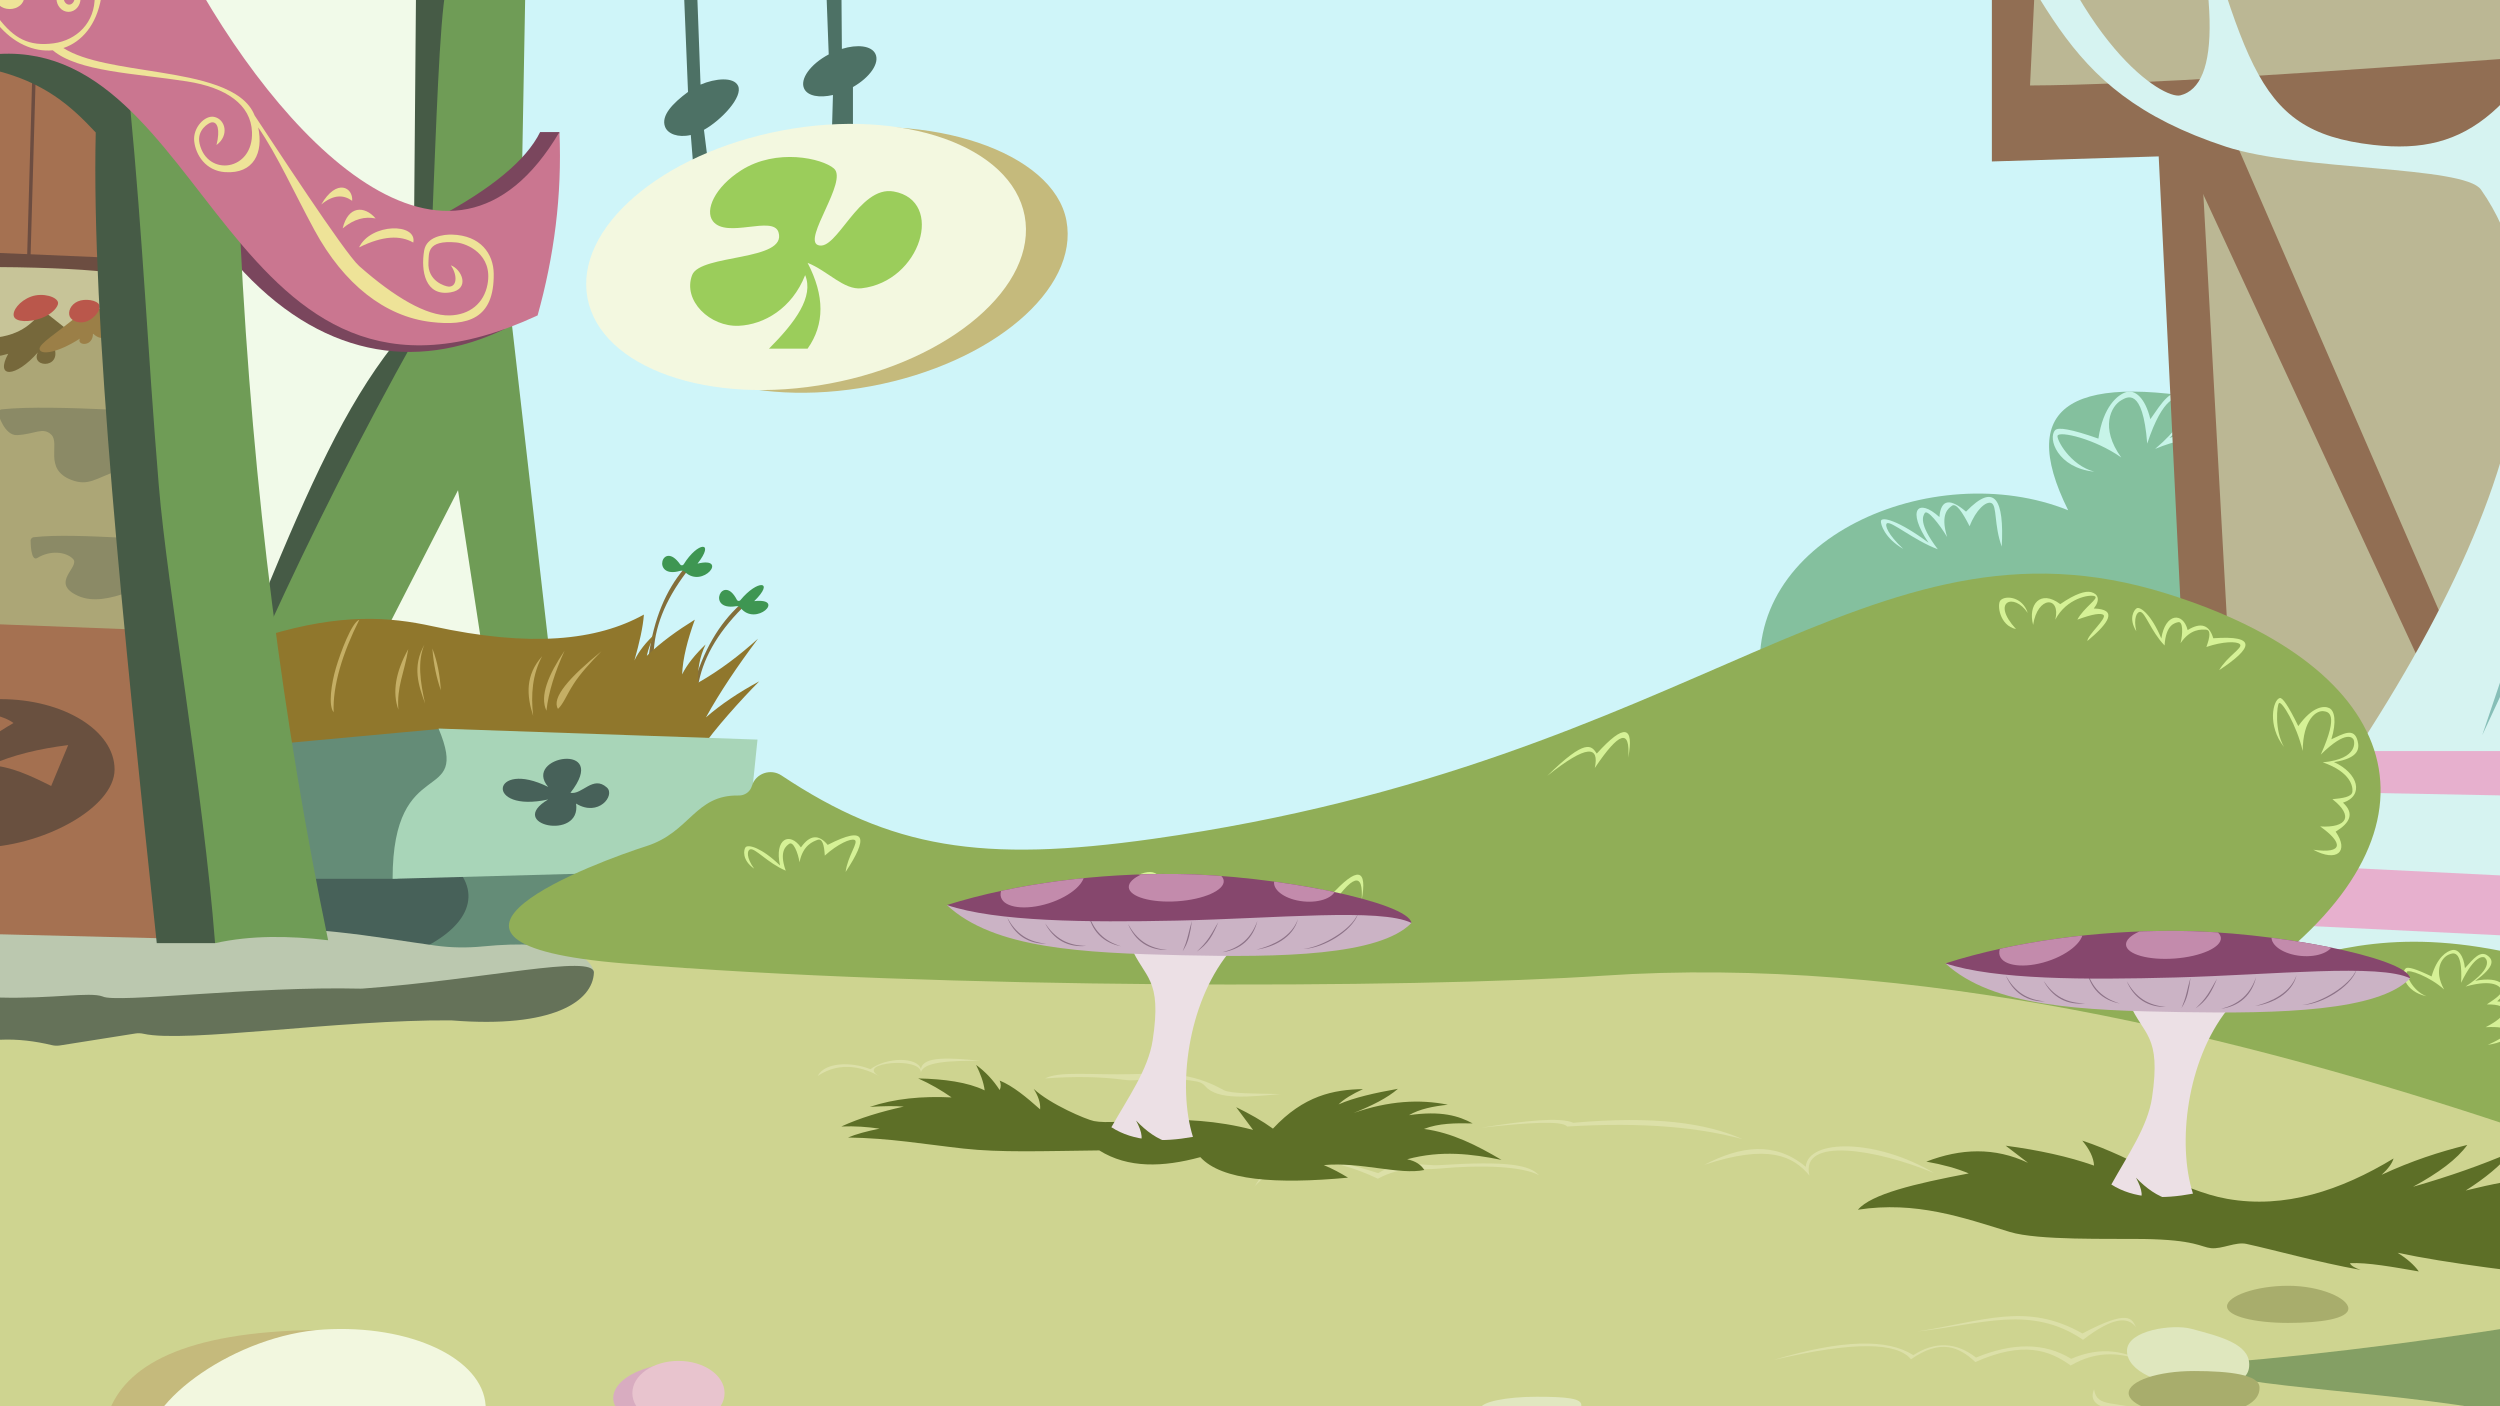 <?xml version="1.0" encoding="utf-8"?>
<!-- Generator: Adobe Illustrator 24.0.1, SVG Export Plug-In . SVG Version: 6.00 Build 0)  -->
<svg version="1.1" id="Restaurant_Scene" xmlns="http://www.w3.org/2000/svg" xmlns:xlink="http://www.w3.org/1999/xlink" x="0px"
	 y="0px" viewBox="0 0 1920 1080" style="enable-background:new 0 0 1920 1080;" xml:space="preserve">
<rect x="0" y="0" width="1920" height="1080" fill="#333333" stroke="none"/>
<style type="text/css">
	.st0{clip-path:url(#SVGID_2_);fill:#CFF5F9;}
	.st1{clip-path:url(#SVGID_2_);}
	.st2{fill:#CED490;}
	.st3{fill:#849F64;}
	.st4{fill:#DCE0A8;}
	.st5{fill:#A8AD6C;}
	.st6{fill:#DFE7BE;}
	.st7{fill:#D8ACC0;}
	.st8{fill:#E8C4CE;}
	.st9{fill:#C5BA7C;}
	.st10{fill:#F2F7DF;}
	.st11{fill:#E1E7C0;}
	.st12{fill:#F1FAE9;}
	.st13{fill:#6F9C56;}
	.st14{fill:#465B46;}
	.st15{fill:#836E3A;}
	.st16{fill:#3E9652;}
	.st17{fill:#90772C;}
	.st18{fill:#C5AF65;}
	.st19{fill:#648C77;}
	.st20{fill:#476159;}
	.st21{fill:#A8D5B8;}
	.st22{fill:#BBC8AF;}
	.st23{fill:#657259;}
	.st24{fill:#84C09E;}
	.st25{fill:#C7F4E8;}
	.st26{fill:#916E53;}
	.st27{fill:#BBB794;}
	.st28{clip-path:url(#SVGID_4_);fill:#D6F3F1;}
	.st29{clip-path:url(#SVGID_4_);fill:#E7B0CE;}
	.st30{clip-path:url(#SVGID_4_);fill:#86BEB7;}
	.st31{fill:#90AE57;}
	.st32{fill:#D5F196;}
	.st33{fill:#5D6F27;}
	.st34{fill:#ECE0E5;}
	.st35{fill:#CBB3C5;}
	.st36{fill:#8C7287;}
	.st37{clip-path:url(#SVGID_6_);fill:#86476D;}
	.st38{clip-path:url(#SVGID_6_);}
	.st39{fill:#C38BAC;}
	.st40{clip-path:url(#SVGID_8_);fill:#86476D;}
	.st41{clip-path:url(#SVGID_8_);}
	.st42{fill:#4D7165;}
	.st43{fill:#F3F8E0;}
	.st44{fill:#9BCD5B;}
	.st45{fill:#ACA676;}
	.st46{fill:#8B8A66;}
	.st47{fill:#A57151;}
	.st48{fill:#69503F;}
	.st49{fill:#A47050;}
	.st50{fill:#C7C498;}
	.st51{fill:#76683B;}
	.st52{fill:#9B7F47;}
	.st53{fill:#BA574B;}
	.st54{fill:#6C4D41;}
	.st55{fill:#7A465D;}
	.st56{fill:#CA7690;}
	.st57{fill:#EEE398;}
</style>
<g>
	<defs>
		<rect id="SVGID_1_" x="0" y="0" width="1920" height="1080"/>
	</defs>
	<clipPath id="SVGID_2_">
		<use xlink:href="#SVGID_1_"  style="overflow:visible;"/>
	</clipPath>
	<rect id="Sky" x="258.61" y="-221.18" class="st0" width="1551.63" height="935.97"/>
	<g id="Floor_Group" class="st1">
		<polygon id="Floor" class="st2" points="1981.18,719.54 -39.06,671.18 -46.12,1119.29 1974.12,1130.59 		"/>
		<path id="Grass_Segment" class="st3" d="M1940.59,1017.65c-93.79,14.66-182.68,25.67-264,31.06
			c49.2,19.28,165.88,18.35,267.18,40.24"/>
		<g id="Floor_Lines">
			<path class="st4" d="M983.53,840.24c-19.09-0.45-38.64-0.17-43.76-3.06c-25.29-14.27-46.36-12.84-70.12-12.24
				c-32.14,0.82-55.61-2.53-67.04,3.29c23.54-1.73,43.54-1.26,60.58,1.05c3.53,0.48,7.11,0.57,10.66,0.15
				c18.54-2.22,32.89-1.12,45.63,1.24c2.37,0.44,4.55,1.65,6.13,3.48C935.16,845.26,959.86,842.26,983.53,840.24z"/>
			<path class="st4" d="M753.12,814.71c-23.63-0.19-44.31,0.75-45.88,9.09c0.35-12.62-50.82-7.59-32.12,2.56
				c-10.31-5.56-28.62-12.47-47.12,0c5.29-10.5,25.5-11.21,40.5-5.21c12.26-9.26,35.89-9.74,38.82-0.09
				C708.63,810.72,730.44,812.46,753.12,814.71z"/>
			<path class="st4" d="M1362.12,1044.47c52.83-15.91,87.72-16.39,107.29-3.71c16.9-10.81,32.95-10.02,48.18,1.85
				c27.67-11.33,52.27-11.87,73.06,0.97c24.24-10.43,41.97-5.25,58.41,3c-18.65-7.94-37.94-10.02-58.76,2.12
				c-16.55-11.93-36.59-18.95-73.24-2.65c-12.38-11.67-26.66-18.1-49.41-2.12C1457.06,1031.1,1424.79,1029.74,1362.12,1044.47z"/>
			<path class="st4" d="M1472.47,1022.59c49.65-5.41,87.06-20.85,127.29,6.35c23.74-18.16,34.69-17.55,40.67-9.67
				c-3.29-6.53-5.27-14.08-41.14,4.84C1556.45,999.76,1523.76,1014.59,1472.47,1022.59z"/>
			<path class="st4" d="M1608.24,1067.06c2.26,14.74,15.85,8.12,44.24,17.41C1626.13,1084.05,1601.65,1082.78,1608.24,1067.06z"/>
			<path class="st4" d="M1485.41,900.94c-43.76-18.24-103.06-28.35-95.76,1.88c-12.48-14.91-31.2-24.55-80.71-8.24
				c27.77-14.52,54.24-18.25,77.88,1.53C1388.4,874.41,1441.29,874.47,1485.41,900.94z"/>
			<path class="st4" d="M1338.12,874.82c-32.74-8.71-74.54-13.31-134.59-9.65c-3.55-4.71-30.39-3.06-65.88,0.94
				c33.81-5.55,60.82-8.27,70.59-3.81C1270.64,856.73,1310.68,862.56,1338.12,874.82z"/>
			<path class="st4" d="M1181.94,902.59c-12.26-6.76-43.68-8.25-76.41-5.12c-16.21,1.55-28.35-2.44-47.29,7.76
				c-38.18-17.92-71.07-20.04-94.59,5.82c10.5-16.7,19.01-34.67,94.76-10.06c18.53-11.29,34.02-5.31,47.39-6.18
				C1157.76,891.47,1174.85,894.72,1181.94,902.59z"/>
		</g>
		<g id="Floor_Stones">
			<g>
				<path class="st5" d="M1803.53,1004.94c0,7.88-21.44,11.06-46.29,11.06c-24.85,0-46.88-4.83-46.88-12.71s22.03-15.82,46.88-15.82
					C1782.09,987.47,1803.53,997.06,1803.53,1004.94z"/>
				<path class="st6" d="M1727.41,1048c0,15.98-19.53,15.71-43.76,15.71c-24.24,0-50.12-10.31-50.12-26.29s35.29-20.65,49.24-16.94
					C1705.11,1026.41,1727.41,1032.02,1727.41,1048z"/>
				<path class="st5" d="M1735.29,1065.18c0.94,14.82-22.49,21.65-50.24,21.65s-50.24-7.58-50.24-16.94s22.49-16.94,50.24-16.94
					S1734.7,1055.84,1735.29,1065.18z"/>
			</g>
			<g>
				<path class="st7" d="M502.13,1049.21c-46.32,11.25-37.9,45.37,4.68,43.29"/>
				<ellipse class="st8" cx="521.06" cy="1069.88" rx="35.41" ry="24.71"/>
			</g>
			<g>
				<path class="st9" d="M243.98,1021.41c-104.1,1.18-148.19,28.1-160.78,64.02c-10.45,29.8,14.7,59.72,93.78,65.06"/>
				<path class="st10" d="M372.96,1079.52c2.2,36.32-49.95,69.03-116.5,73.07c-66.54,4.04-141.79-4.03-143.99-40.35
					c-2.2-36.32,69.47-87.14,136.01-91.17C315.02,1017.03,370.75,1043.2,372.96,1079.52z"/>
			</g>
			<path class="st11" d="M1214.5,1079.15c0,5.07-10.45,11.91-34.32,11.91c-23.88,0-43.24-4.11-43.24-9.18s19.36-9.18,43.24-9.18
				C1204.05,1072.71,1214.5,1074.08,1214.5,1079.15z"/>
		</g>
	</g>
	<g id="Wall_Segment" class="st1">
		<polygon class="st12" points="352,-3.15 116.24,-6.85 171.76,511.51 390.84,514.12 		"/>
		<polygon class="st13" points="336.12,-17.18 403.53,-12 400.24,168.22 392.71,245.41 421.88,500.16 371.31,504.19 351.76,376.47 
			293.88,489.41 192.12,488.59 313.54,253.53 321.82,208.53 		"/>
		<path class="st14" d="M319.53-10.59l-1.93,228.24l-15.71,47.57c-36.78,47.01-64.08,107.29-98.82,191.49l2.64,26.59
			c34.42-75.48,72.27-150.44,113.84-224.82L332,168.22c2.97-70.32,5.47-150.72,10.47-176.93L319.53-10.59z"/>
	</g>
	<g id="Planter" class="st1">
		<g id="Plant">
			<g>
				<path class="st15" d="M532.05,527.96c8.04-28.78,20.53-49.1,36.16-63.43l1.95,2.35c-20.1,20.15-30.87,40.22-34.09,60.23
					L532.05,527.96z"/>
				<path class="st16" d="M568.84,466.92c11.61,14.55,35.13-7.99,10.39-5.24c16.08-15.71,2.67-16.92-10.64-0.72
					c-0.71,0.86-2.14,0.74-2.64-0.24c-10.82-21.21-24.05,8.6-0.82,4.87C566.54,465.36,567.98,465.85,568.84,466.92z"/>
			</g>
			<g>
				<path class="st15" d="M498.12,504.3c3.97-29.5,13.53-51.17,27.04-67.27l2.26,2.09c-17.13,22.42-25.02,43.63-25.44,63.85
					L498.12,504.3z"/>
				<path class="st16" d="M526.12,439.32c13.54,13,33.73-12.21,9.58-6.47c13.76-17.53,0.29-17.1-10.65,0.58
					c-0.58,0.94-2.02,0.99-2.65,0.09c-13.69-19.7-22.66,11.46-0.13,4.93C523.63,438.05,525.12,438.36,526.12,439.32z"/>
			</g>
			<g>
				<path class="st17" d="M538.82,574.82c8.69-13.57,31.25-38.49,44.25-51.55c-15.54,8.4-29.3,17.57-40.89,27.67
					c10.57-19.19,24.19-39.43,39.96-60.41c-14.04,12.6-29.06,24.21-46.06,33.82c-0.38-9.69,1.02-19.47,5.84-29.43
					c-8.02,7.7-14.28,15.38-18.05,23.02c0.48-12.26,4.16-26.54,9.76-42.05c-13.24,8.22-25.83,17.17-36.88,27.81
					c1.07-5.26,3.09-10.95,6.98-17.46c-7.76,7.02-13.16,14.01-16.5,20.98c3.81-13.51,6.63-25.75,7.28-35.23
					c-35.98,19.98-86.8,25.47-162.36,8.96c-32.96-7.2-69.86-10.09-126.48,6.98l10.69,91.74L538.82,574.82z"/>
				<path class="st18" d="M275.94,475.98c-5.75,1.95-14.39,24.92-17.97,37.1c-3.43,11.7-6.02,28.58-1.72,33.96
					c-0.43-10.08,1.23-21.43,4.7-33.63C264.32,501.61,269.39,489.01,275.94,475.98z"/>
				<path class="st18" d="M313.54,498.55c-9.98,17.99-12.25,33.39-7.6,46.46C304.64,527.04,310.46,517.12,313.54,498.55z"/>
				<path class="st18" d="M325.97,495.01c-9.61,17.23-4.52,31.25,0.48,45.29C322.77,523.81,320.44,507.85,325.97,495.01z"/>
				<path class="st18" d="M332.06,498.03c4.13,10.72,5.83,21.45,6.52,32.18C335.34,520.94,333,510.44,332.06,498.03z"/>
				<path class="st18" d="M461.94,500.16c-24.79,20.08-38.61,35.89-33.4,44.28c4.23-3.99,6.18-10.01,12-19.14
					C445.53,517.49,453.32,508.92,461.94,500.16z"/>
				<path class="st18" d="M433.58,499.75c-12.61,18.71-19.19,34.89-13.92,46.08C421.23,531.42,426.27,515.94,433.58,499.75z"/>
				<path class="st18" d="M416.37,503.99c-12.93,14.43-12.02,29.94-6.92,45.78C407.63,533.53,408.82,518,416.37,503.99z"/>
			</g>
		</g>
		<g id="Blue-green_house_part">
			<g>
				<path class="st19" d="M569.06,698.94c-105.82,0.58-177.88,40.94-235.76,35.29l-43.76,5.65v-95.29l284.03,3.2L569.06,698.94z"/>
				<path class="st20" d="M348.65,664.71c22.81,23.32,9.53,49.24-30.18,66.35l-71.12-3l-15.53-64.24L348.65,664.71z"/>
			</g>
			<g>
				<path class="st19" d="M339.65,559.63l-128.83,11.9l14.82,103.41h79.41C356.42,632.05,381.09,592.15,339.65,559.63z"/>
				<path class="st21" d="M336.82,559.53L581.76,568l-10.24,99.53l-270,7.41C301.53,576.71,362.12,620,336.82,559.53z"/>
				<path class="st20" d="M421,604.35c-20.24-23.77,48.14-35.17,17.09,4.52c9.04,1.77,17.29-13.75,28-4.06
					c6.65,6.02-6.49,22.91-23.67,12.32c4.31,28.93-54.5,16.44-21.42-3.14C371.68,624.79,377.38,582.74,421,604.35z"/>
			</g>
		</g>
	</g>
	<g id="Curb" class="st1">
		<path class="st22" d="M456.06,746.31c-2.77-12.6-24.67-25.37-85.18-19.46c-12.08,1.18-24.27,1.04-36.29-0.61
			c-49.97-6.87-96.36-16.69-163.27-12.22c-49.08,3.28-108.37-3.47-188.31-4.13l7.59,70.59
			C158.84,785.39,313.28,773.11,456.06,746.31z"/>
		<path class="st23" d="M0.04,798.53c13.5-0.64,26.75,1.01,39.84,4.15c2.03,0.49,4.14,0.54,6.2,0.22l57.95-9.18
			c2.07-0.33,4.18-0.22,6.23,0.24c32.17,7.19,150.99-10.95,235.87-10.31c0.39,0,0.77,0.02,1.16,0.05
			c77.13,6.16,107.95-14.57,108.83-36.75c0-14.43-83.88,5.36-177.79,12.29c-0.53,0.04-1.06,0.05-1.59,0.04
			c-81.25-2.01-187.78,11.34-197.91,6.02c-9.7-3.7-38.83,1.88-79.13,0.82C-9.45,765.87-17,773.19-17,782.33v0
			C-17,791.61-9.23,798.97,0.04,798.53z"/>
	</g>
	<g id="Bush_Far" class="st1">
		<path class="st24" d="M1717.18,311.06c-124.59-26.93-169.71-1.43-128.82,80.82c-103.18-41.53-252.82,21.67-235.41,134.47h379.74
			L1717.18,311.06z"/>
		<g>
			<path class="st25" d="M1608.42,362.25c-18.75-4.95-29.17-24.95-28.21-27.64c1.36-3.82,28.64,2.4,48.92,16.74
				c-16.52-22.8-7.94-39.61,0.19-44.06c3.94-2.16,16.35-10.74,19.74,33.39c12.52-37.92,23.4-35.16,24.52-34.96
				c1.44,0.26,16.17,9.62-18.44,39.03c33.2-13.78,43.08-4.77,45.09-0.69c2.07,4.21-6.54,11.94-15.98,19.95
				c30.65-3.84,29.6,10.09,2.23,28.53c31.46-5.29,38.27,2.32,5.46,21.73c30.36-8.18,36.87-25.4,12.69-29.39
				c9.62-16.74,9.43-27.07-8-26.13c17.6-20.82-0.41-32.43-30.48-22.4c23.5-21.79,17.85-28.8,12.36-32.54
				c-10.91-7.42-18.13,5.6-27.03,18.12c-3.99-16.55-11.86-22.91-18.59-20.79c-6.52,2.05-17.67,10.98-21.31,35.71
				c-20.88-7.33-30.91-8.94-33.21-6.49C1572.48,336.61,1580.15,359.42,1608.42,362.25z"/>
			<path class="st25" d="M1461.71,421.56c-11.99-11.12-14.37-18.41-12.56-19.63c3.16-2.13,20.39,12.87,39.09,19.91
				c-15.47-20.33-11.12-25.79-10.08-27.73c1.83-3.42,11.32,8.37,17.23,18.32c-5.59-18.22,1.33-22.15,3.67-23.98
				c3.14-2.45,8.03,4.73,13.6,15.7c4.82-12.64,12.66-19.47,16.68-17.81c4.55,1.89,1.93,16.77,8,33.45
				c1.92-35.83-5.06-50.03-27.44-26.85c-12.01-10.29-19.25-9.87-20.44,4.14c-16.41-14.94-25.52-5.68-8.3,19.75
				c-23.18-17.21-36.12-20.34-36.6-16.68C1444.23,402.54,1447.34,413.28,1461.71,421.56z"/>
		</g>
	</g>
	<g id="House_Right" class="st1">
		<polygon class="st26" points="1529.76,-18.94 1529.76,124 1657.88,120.12 1686.2,700 1976.47,701.88 1954.82,-25.65 		"/>
		<g>
			<path class="st27" d="M1562.82-12l-3.76,77.65c82.25-0.36,228.49-10.61,379.76-21.65v-59.76L1562.82-12z"/>
			<polygon class="st27" points="1689.41,99.53 1952.47,126.35 1968,701.88 1722.82,701.88 			"/>
		</g>
		<polygon class="st26" points="1704.4,80.12 1896.29,522.29 1868.76,530.76 1674.29,110.85 		"/>
	</g>
	<g id="Blue-ish_Tree" class="st1">
		<defs>
			<path id="SVGID_3_" d="M1492.71-116.47c82.79,108.03,81.6,184.75,216.94,229.18c56.94,18.69,182.73,14.38,195.76,32.94
				c98.82,140.71-48.91,393.49-233.88,615.53l452.94,19.29L1991.76-32c-57.4,116.81-94.59,151.76-169.1,143.29
				c-96.25-10.94-96.55-65.88-156.78-259.29c40.94,148,39.06,213.65,8.57,221.25c-12.74,3.18-80.73-37.25-124.8-186.89
				c-2.35,28.71,11.51,54.2,7.06,74.35C1546.35-61.41,1532.24-99.06,1492.71-116.47z"/>
		</defs>
		<clipPath id="SVGID_4_">
			<use xlink:href="#SVGID_3_"  style="overflow:visible;"/>
		</clipPath>
		<path class="st28" d="M1492.71-116.47c82.79,108.03,81.6,184.75,216.94,229.18c56.94,18.69,182.73,14.38,195.76,32.94
			c98.82,140.71-48.91,393.49-233.88,615.53l452.94,19.29L1991.76-32c-57.4,116.81-94.59,151.76-169.1,143.29
			c-96.25-10.94-96.55-65.88-156.78-259.29c40.94,148,39.06,213.65,8.57,221.25c-12.74,3.18-80.73-37.25-124.8-186.89
			c-2.35,28.71,11.51,54.2,7.06,74.35C1546.35-61.41,1532.24-99.06,1492.71-116.47z"/>
		<polygon class="st29" points="1783.18,576.82 2153.41,576.82 2153.41,615.29 1731.76,607.29 		"/>
		<polygon class="st29" points="1734.59,663.15 1698.82,707.53 2153.41,729.65 2148.23,683.58 		"/>
		<path class="st30" d="M1925.94,506.59c-6.25,18.53-12.8,37.93-19.59,58.06l31.41-67.59"/>
	</g>
	<g id="Bush_Near" class="st1">
		<path id="Bush" class="st31" d="M1932.24,866.12c-210.12-70.35-464.94-132.87-701.06-116.78
			c-146.24,9.97-509.18,10.61-752.47-9.46c-189.71-15.65-18.61-78.51,17.66-90.03c33.84-10.75,37.22-39.58,70.98-38.91
			c4.58,0.09,8.71-2.78,10.05-7.16c0.03-0.08,0.05-0.17,0.08-0.25c2.88-9.61,14.33-13.55,22.69-7.99
			c84.13,55.96,153.44,67.32,285.36,48.7c422.85-59.67,548.45-260.06,778.12-188.47c183.43,57.18,221.2,178.99,74.72,289.29
			c53.1-16.57,105.98-33.35,198.78-11.15c40.54,9.7,142.78,55.45,137.15,93.32C2067.19,874.91,2014.74,893.74,1932.24,866.12z"/>
		<g id="Bush_Markings">
			<path class="st32" d="M1250.5,581.85c1.55-22.38-6.85-20.11-25.68,7.94c3.51-16.93-5.67-18.52-36.53,6.09
				c29.8-29.36,33.95-23.28,38.03-17.12C1247.75,555.06,1255.01,557.57,1250.5,581.85z"/>
			<path class="st32" d="M1557.29,470.76c-10.5-15.97-28.59-8.91-9,12.35c-12.62-2.56-14.8-18.96-11.91-22.06
				C1540.17,457.02,1553.41,458.24,1557.29,470.76z"/>
			<path class="st32" d="M1561.44,479.94c3.44-22.68,21.44-22.15,17.03-4.06c8.47-16.32,26.28-19.63,30.26-18
				c3.77,1.54-8.29,8.56-13.32,18c12.19-4.45,18.19-5.23,20.08-3.56c2.84,2.51-12.4,15.47-12.4,19.97
				c16.71-14.03,23.73-24.38,4.94-24.97c5.47-6.97,3.01-11.32-2.1-12.59c-4.22-1.05-11.81,1.06-23.66,9.24
				C1567.03,452.41,1557.29,464.32,1561.44,479.94z"/>
			<path class="st32" d="M1640.68,484.79c-2.38-10.41,0.59-15,2.9-14.88c4.05,0.23,8.13,14.7,18.81,25.82
				c0.97-16.41,8.26-17.35,10.42-17.89c3.82-0.95,3.69,8.77,1.84,16.13c7.7-11.33,16.07-10.48,19.24-10.43
				c4.25,0.06,3.43,5.62,0.61,13.34c12.53-4.32,23.62-4.53,25.8-2.06c2.48,2.79-9.74,9.12-16.01,19.89
				c25.81-17.03,29.64-26.94-4.5-24.53c-2.95-10.01-9.21-12.75-19.68-6.26c-3.45-14.11-17.22-13.22-20.21,6.44
				c-7.5-18-16.07-24.82-18.93-23.2C1639.11,468.22,1634.41,474.82,1640.68,484.79z"/>
			<path class="st32" d="M1754.12,573.65c-7.53-13.06-5.35-32.28-3.88-33.65c2.09-1.95,13.41,16.36,18.23,36.71
				c0.17-24.3,10.65-31.55,16.35-30.47c2.76,0.52,12.12,0.94-2.47,33.29c20.24-19.88,24.64-12.39,25.13-11.67
				c0.62,0.92,4.52,14.97-23.6,17.62c21.65,7.47,23.25,18.8,22.75,22.65c-0.52,3.98-7.67,4.93-15.34,5.64
				c16.71,13.06,11.04,22.19-9.41,20.94c17.65,12.47,18.24,21.25-5.29,17.88c18.17,9.9,27.76,1.29,17.18-13.88
				c10.98-6.68,14.69-13.94,5.65-22.24c16.46-5.42,11.76-22.71-6.94-31.18c19.76-3.06,19.53-10.82,18.17-16.23
				c-2.7-10.75-11.11-5.41-20.17-1.3c4.12-13.53,2.53-21.98-1.61-23.96c-4.01-1.92-12.87-1.45-23.81,13.84
				c-7.71-15.8-12.12-22.06-14.18-21.55C1745.65,537.41,1741.06,557.18,1754.12,573.65z"/>
			<path class="st32" d="M1863.53,765.12c-11.1-4.3-15.91-17.17-15.1-18.74c1.14-2.23,17.36,3.42,28.65,13.53
				c-8.32-15-1.74-24.63,3.59-26.78c2.58-1.04,10.86-5.41,9.46,21.66c10.66-22.2,17.11-19.78,17.78-19.58
				c0.86,0.26,9.15,6.96-14.38,22.47c21.43-6.11,26.77,0.05,27.68,2.67c0.94,2.7-4.95,6.81-11.37,11.04
				c19.08-0.24,17.34,8.16-0.88,17.5c19.69-1.06,23.27,4.03,1.63,13.59c19.25-2.9,24.59-12.92,10.09-17
				c7.21-9.52,7.91-15.81-2.84-16.44c12.42-11.46,2.31-19.75-16.91-15.71c16.12-11.64,13.21-16.29,10.14-18.94
				c-6.1-5.26-11.55,2.16-17.99,9.17c-1.14-10.34-5.46-14.74-9.75-13.91c-4.16,0.8-11.69,5.46-15.87,20.25
				c-12.22-5.89-18.23-7.55-19.84-6.22C1843.53,747.07,1846.43,761.47,1863.53,765.12z"/>
			<path class="st32" d="M579.19,667.13c-6.28-8.64-5.35-14.03-3.17-14.82c3.81-1.38,13.25,10.33,27.43,16.36
				c-5.55-15.48,0.79-19.2,2.56-20.55c3.14-2.38,6.84,6.62,8.03,14.11c2.63-13.45,10.67-15.94,13.6-17.15
				c3.93-1.61,5.36,3.83,5.8,12.03c9.83-8.89,19.94-13.43,22.92-12.03c3.38,1.59-5.38,12.22-6.92,24.58
				c17.05-25.8,16.68-36.41-13.77-20.79c-6.64-8.04-13.48-8.11-20.56,1.96c-8.51-12.29-20.58-6.85-16.06,13.86
				c-13.96-13.61-24.52-16.52-26.52-13.91C571.24,652.5,569.52,660.42,579.19,667.13z"/>
			<path class="st32" d="M840.82,695.12c3.44-22.68,21.44-22.15,17.03-4.06c8.47-16.32,26.28-19.63,30.26-18
				c3.77,1.54-8.29,8.56-13.32,18c12.19-4.45,18.19-5.23,20.08-3.56c2.84,2.51-12.4,15.47-12.4,19.97
				c16.71-14.03,23.73-24.38,4.94-24.97c5.47-6.97,3.01-11.32-2.1-12.59c-4.22-1.05-11.81,1.06-23.66,9.24
				C846.42,667.59,836.68,679.51,840.82,695.12z"/>
			<path class="st32" d="M1045.74,691.36c1.55-22.38-6.85-20.11-25.68,7.94c3.51-16.93-5.67-18.52-36.53,6.09
				c29.8-29.36,33.95-23.28,38.03-17.12C1042.99,664.56,1050.24,667.07,1045.74,691.36z"/>
		</g>
	</g>
	<g id="Shroom_Table" class="st1">
		<path class="st33" d="M962.35,867.76c-56.47-14.94-103.66-3.04-122.2-6.78c-5.93-1.2-33.77-12.94-46.28-24.75
			c3.38,5.39,5.37,10.68,4.94,15.76c-10.44-9.3-20.86-17.96-31.06-22.12c1.05,2.53,1.15,4.97,0,7.29
			c-4.79-7.44-10.75-13.93-18.12-19.29c3.35,6.73,5.8,13.29,6.59,19.53c-13.17-6.34-31.02-8.7-51.06-9.18
			c9.39,4.23,17.89,9.14,25.65,14.59c-22.59-1.09-43.76,0.85-62.82,7.29c10.27-0.65,19.19-0.81,26.12-0.24
			c-17.55,3.9-33.83,8.78-48,15.29c10.62-0.44,20.24,0.33,29.41,1.65c-9.81,1.99-18.21,4.21-24.24,6.82
			c32.19,0.45,58.48,5.13,88.74,8.49c28.47,3.16,60.37,1.93,104.2,1.4c22.17,13.86,48.84,13,77.65,5.18
			c16.37,17.95,58.03,20.92,113.41,15.76c-5.71-3.54-11.84-6.81-18.59-9.65c27.76-2.65,58.33,7.76,77.18,3.76
			c-2.46-3.94-6.57-6.86-13.18-8.24c26.28-7.11,49.59-4.07,72.47,0.47c-18.79-11.07-37.99-20.89-59.53-23.76
			c11.11-4.42,24.17-4.53,37.41-4.24c-10.78-5.78-24.06-9.91-48.94-6.35c7.96-4.66,18.44-6.81,29.88-8
			c-21.68-4.4-45.55-3.05-72.47,6.35c14.03-5.54,26.06-11.57,34.12-18.59c-17.39,3.11-33.67,6.67-45.65,12
			c4.17-4.11,10.65-8.01,18.82-11.76c-22.69,0.38-45.54,4.96-69.18,30.35c-8.35-6.06-17.96-11.44-28.24-16.47L962.35,867.76z"/>
		<path class="st34" d="M868.35,726.75c10.59,24.96,24.35,23.9,16.87,72.38c-3.43,22.25-19,44.11-31.69,66.58
			c17.22,11.07,38.9,11.67,62.65,7.41c-12-38.29-4.15-101.78,27.18-141L868.35,726.75z"/>
		<path class="st35" d="M727.18,695.06c147.17-6.72,349.59-2.97,356.82,13.76c-24.47,25.16-100.16,26.58-176,24.82
			C831.2,731.86,763.29,728.71,727.18,695.06z"/>
		<g>
			<path class="st36" d="M773.59,704.82c1.57,2.78,3.31,5.45,5.36,7.85c2.05,2.39,4.38,4.54,6.99,6.28c2.61,1.74,5.49,3.06,8.5,4.01
				c1.5,0.47,3.04,0.84,4.6,1.13c0.78,0.13,1.56,0.28,2.35,0.39c0.79,0.08,1.58,0.18,2.38,0.28c-0.8,0-1.6,0-2.4-0.02
				c-0.8-0.04-1.6-0.12-2.4-0.17c-1.59-0.2-3.18-0.48-4.74-0.88c-3.13-0.8-6.13-2.13-8.84-3.91c-2.69-1.81-5.08-4.06-7.04-6.63
				C776.38,710.6,774.79,707.78,773.59,704.82z"/>
			<path class="st36" d="M802.6,709.06c1.8,2.64,3.75,5.16,5.99,7.38c2.25,2.21,4.74,4.16,7.49,5.67c2.74,1.52,5.73,2.59,8.8,3.29
				c1.54,0.35,3.1,0.58,4.68,0.74c0.79,0.06,1.58,0.15,2.37,0.2c0.79,0.02,1.59,0.05,2.39,0.08c-0.79,0.07-1.59,0.13-2.39,0.18
				c-0.8,0.03-1.6,0.02-2.4,0.03c-1.6-0.06-3.21-0.22-4.8-0.48c-3.18-0.53-6.29-1.61-9.13-3.16c-2.83-1.58-5.4-3.63-7.56-6.02
				C805.87,714.59,804.05,711.91,802.6,709.06z"/>
			<path class="st36" d="M835.61,700.93c0.96,3.05,2.1,6.02,3.6,8.8c1.51,2.77,3.33,5.36,5.53,7.6c2.19,2.25,4.73,4.14,7.47,5.7
				c1.37,0.78,2.8,1.46,4.26,2.07c0.74,0.29,1.47,0.6,2.22,0.88c0.76,0.25,1.51,0.51,2.26,0.77c-0.78-0.16-1.56-0.34-2.34-0.52
				c-0.77-0.2-1.54-0.45-2.31-0.67c-1.52-0.52-3.01-1.14-4.45-1.85c-2.89-1.43-5.55-3.36-7.82-5.68c-2.25-2.33-4.12-5.03-5.49-7.95
				C837.13,707.17,836.16,704.08,835.61,700.93z"/>
			<path class="st36" d="M866.35,709.67c1.57,2.78,3.31,5.45,5.36,7.85c2.05,2.39,4.38,4.54,6.99,6.28c2.61,1.74,5.49,3.06,8.5,4.01
				c1.5,0.47,3.04,0.84,4.6,1.13c0.78,0.13,1.56,0.28,2.35,0.39c0.79,0.08,1.58,0.18,2.38,0.28c-0.8,0-1.6,0-2.4-0.02
				c-0.8-0.04-1.6-0.12-2.4-0.17c-1.59-0.2-3.18-0.48-4.74-0.88c-3.13-0.8-6.13-2.13-8.84-3.91c-2.69-1.81-5.08-4.06-7.04-6.63
				C869.15,715.45,867.56,712.63,866.35,709.67z"/>
			<path class="st36" d="M938.8,731.31c3.09-0.82,6.11-1.83,8.95-3.2c2.83-1.38,5.5-3.09,7.84-5.18c2.35-2.08,4.34-4.54,6.02-7.21
				c0.84-1.34,1.58-2.73,2.26-4.17c0.32-0.72,0.67-1.44,0.97-2.17c0.28-0.74,0.57-1.48,0.87-2.23c-0.2,0.77-0.41,1.55-0.62,2.32
				c-0.24,0.76-0.52,1.52-0.77,2.28c-0.59,1.49-1.27,2.95-2.05,4.37c-1.56,2.82-3.61,5.39-6.02,7.56c-2.43,2.15-5.21,3.89-8.19,5.13
				C945.1,730.06,941.97,730.89,938.8,731.31z"/>
			<path class="st36" d="M964.85,729.33c0.84-0.24,1.68-0.46,2.52-0.68l2.49-0.76l2.46-0.82l2.42-0.92c3.19-1.3,6.3-2.83,9.16-4.72
				c2.88-1.87,5.51-4.1,7.75-6.71c2.23-2.6,3.99-5.62,5.17-8.9c-0.24,0.83-0.49,1.67-0.75,2.51l-1.02,2.42
				c-0.43,0.76-0.85,1.54-1.3,2.29c-0.5,0.72-0.99,1.46-1.51,2.16c-2.16,2.79-4.86,5.13-7.8,7.06c-2.95,1.91-6.13,3.45-9.44,4.6
				C971.71,728.02,968.3,728.86,964.85,729.33z"/>
			<path class="st36" d="M1000.96,728.81c2.2-0.25,4.36-0.7,6.47-1.31c2.12-0.59,4.2-1.32,6.23-2.15c4.06-1.66,8.01-3.64,11.71-5.99
				c3.74-2.29,7.27-4.94,10.44-7.97c1.59-1.51,3.06-3.14,4.35-4.92c1.31-1.76,2.4-3.68,3.16-5.76c-0.54,2.15-1.56,4.17-2.76,6.04
				c-1.23,1.86-2.67,3.58-4.21,5.18c-3.12,3.2-6.71,5.88-10.46,8.27c-3.8,2.32-7.79,4.33-11.97,5.86
				C1009.77,727.57,1005.4,728.72,1000.96,728.81z"/>
			<path class="st36" d="M919.09,730.88c1.69-1.67,3.39-3.3,4.97-5.04c1.57-1.74,3.03-3.57,4.34-5.51c1.33-1.93,2.5-3.96,3.7-6
				l1.76-3.07c0.61-1.01,1.18-2.05,1.82-3.06c-0.87,2.21-1.85,4.36-2.9,6.49c-1.04,2.13-2.21,4.21-3.55,6.2
				c-1.35,1.97-2.88,3.83-4.61,5.48C922.89,728.03,921.04,729.53,919.09,730.88z"/>
			<path class="st36" d="M908.28,730.56c0.77-1.91,1.54-3.8,2.23-5.71c0.67-1.92,1.23-3.86,1.74-5.84
				c1.03-3.94,1.92-7.94,3.14-11.87c-0.45,4.09-1.16,8.13-2.17,12.12c-0.53,1.99-1.15,3.97-1.98,5.87
				C910.41,727.04,909.4,728.84,908.28,730.56z"/>
		</g>
		<g id="XMLID_1_">
			<defs>
				<path id="SVGID_5_" d="M727.18,695.06c54.52-17.01,117.17-24.35,175.77-23.85c75.99,0.65,178.93,21.73,181.05,37.62
					c-23.29-11.65-104.23-3.4-180.33-1.8C834.93,708.46,765.2,707.9,727.18,695.06z"/>
			</defs>
			<clipPath id="SVGID_6_">
				<use xlink:href="#SVGID_5_"  style="overflow:visible;"/>
			</clipPath>
			<path class="st37" d="M727.18,695.06c54.52-17.01,117.17-24.35,175.77-23.85c75.99,0.65,178.93,21.73,181.05,37.62
				c-23.29-11.65-104.23-3.4-180.33-1.8C834.93,708.46,765.2,707.9,727.18,695.06z"/>
			<g class="st38">
				
					<ellipse transform="matrix(0.954 -0.301 0.301 0.954 -167.223 272.532)" class="st39" cx="800.39" cy="678.68" rx="33.4" ry="15.42"/>
				
					<ellipse transform="matrix(0.998 -0.068 0.068 0.998 -44.115 63.07)" class="st39" cx="903.14" cy="678.68" rx="36.53" ry="13.22"/>
				
					<ellipse transform="matrix(0.101 -0.995 0.995 0.101 224.89 1607.96)" class="st39" cx="1001.97" cy="679.57" rx="12.71" ry="23.9"/>
			</g>
		</g>
		<path class="st33" d="M872.5,880.26c6.59-3.27,4.71-10.76,0-19.68c7.8,8.17,16.28,14.43,26.03,17.12"/>
	</g>
	<g id="Shroom_Table_Right" class="st1">
		<path class="st33" d="M1599.18,876c5.35,6.39,8.7,12.79,9.06,19.18c-19.66-6.93-42.49-11.91-67.88-15.29l17.18,13.18
			c-25.6-12.14-51.68-11.15-78.12-0.94c12.78,2.27,23.67,5.27,32.59,9.06c-41.86,7.97-74.64,15.79-85.18,27.88
			c44.56-6.84,80.51,5.94,116.71,17.06c21.6,6.64,77.1,5.04,102.35,5.41c40.47,0.59,44.38,6.3,52.24,7.06
			c8.45,0.82,18.97-5.06,27.06-3.29c22.68,4.95,53.93,13.87,87.76,20c-4.59-1.55-7.35-3.28-8.24-5.18
			c13.37-0.7,33.37,2.97,52.94,6.35c-3.56-4.98-8.99-9.76-16.24-14.35c37.93,8.12,93.15,14.8,152,21.18
			c-16.04-6.37-30.46-13.52-42.06-22.04c-3.68-2.71,15.71-5.49,38.77-9.49c-18.12-4.94-49.03-8.6-57.41-8.94
			c8.8-1.76,31.06-6.82,46.12-8c-9.41-8.47-25.41-7.06-45.88-7.76c9.61-6.17,64.16-16.06,71.76-24.71
			c-34.11-2.64-71.44,2.05-111.06,11.96c14.93-9.49,26.84-19.26,34.94-29.37c-22.35,9.61-47.35,18.47-75.35,26.47
			c19.55-10.58,33.9-21.28,41.65-32.12c-21.29,5.24-43.09,12.36-65.82,22.94c5.18-4.7,8.13-8.87,9.18-12.53
			c-40.58,24.58-83.52,38.86-127.77,31C1674.18,914.26,1639.71,889.35,1599.18,876z"/>
		<path class="st34" d="M1635.44,770.66c10.75,24.89,24.5,23.74,17.33,72.27c-3.29,22.27-18.72,44.23-31.27,66.78
			c17.29,10.96,38.97,11.42,62.69,7.01c-12.24-38.22-4.8-101.75,26.28-141.17L1635.44,770.66z"/>
		<path class="st35" d="M1494.06,739.87c147.12-7.66,349.56-5.2,356.9,11.49c-24.31,25.31-99.98,27.22-175.84,25.95
			C1598.32,776.01,1530.39,773.29,1494.06,739.87z"/>
		<g>
			<path class="st36" d="M1540.53,749.34c1.59,2.77,3.34,5.43,5.41,7.82c2.07,2.38,4.41,4.52,7.03,6.23
				c2.62,1.73,5.51,3.02,8.52,3.95c1.51,0.46,3.05,0.82,4.61,1.1c0.78,0.12,1.56,0.27,2.35,0.38c0.79,0.08,1.58,0.17,2.38,0.27
				c-0.8,0.01-1.6,0.01-2.4,0c-0.8-0.03-1.6-0.11-2.4-0.16c-1.59-0.19-3.18-0.46-4.75-0.85c-3.13-0.78-6.14-2.09-8.86-3.86
				c-2.7-1.79-5.1-4.03-7.08-6.58C1543.37,755.1,1541.75,752.29,1540.53,749.34z"/>
			<path class="st36" d="M1569.57,753.4c1.81,2.63,3.78,5.13,6.04,7.34c2.26,2.2,4.77,4.13,7.53,5.62c2.75,1.5,5.74,2.55,8.82,3.23
				c1.54,0.34,3.11,0.56,4.69,0.71c0.79,0.06,1.58,0.14,2.38,0.18c0.79,0.01,1.59,0.04,2.39,0.07c-0.79,0.07-1.59,0.14-2.39,0.2
				c-0.8,0.04-1.6,0.03-2.4,0.04c-1.6-0.05-3.21-0.2-4.8-0.45c-3.19-0.51-6.3-1.57-9.15-3.11c-2.84-1.56-5.42-3.59-7.6-5.97
				C1572.88,758.9,1571.04,756.24,1569.57,753.4z"/>
			<path class="st36" d="M1602.52,745.06c0.98,3.04,2.13,6.01,3.65,8.77c1.53,2.76,3.36,5.34,5.58,7.56
				c2.2,2.24,4.76,4.11,7.51,5.65c1.38,0.77,2.81,1.44,4.28,2.04c0.74,0.29,1.47,0.59,2.22,0.86c0.76,0.24,1.51,0.5,2.27,0.76
				c-0.78-0.16-1.56-0.33-2.34-0.51c-0.78-0.2-1.54-0.44-2.31-0.66c-1.52-0.51-3.01-1.12-4.47-1.82c-2.9-1.42-5.57-3.33-7.86-5.63
				c-2.27-2.32-4.15-5.01-5.54-7.92C1604.09,751.28,1603.1,748.2,1602.52,745.06z"/>
			<path class="st36" d="M1633.33,753.59c1.59,2.77,3.34,5.43,5.41,7.82c2.07,2.38,4.41,4.52,7.03,6.23
				c2.62,1.73,5.51,3.02,8.52,3.95c1.51,0.46,3.05,0.82,4.61,1.1c0.78,0.12,1.56,0.27,2.35,0.38c0.79,0.08,1.58,0.17,2.38,0.27
				c-0.8,0.01-1.6,0.01-2.4,0c-0.8-0.03-1.6-0.11-2.4-0.16c-1.59-0.19-3.18-0.46-4.75-0.85c-3.13-0.78-6.14-2.09-8.86-3.86
				c-2.7-1.79-5.1-4.03-7.08-6.58C1636.16,759.35,1634.55,756.55,1633.33,753.59z"/>
			<path class="st36" d="M1705.91,774.77c3.08-0.84,6.1-1.86,8.93-3.26c2.82-1.4,5.48-3.12,7.81-5.23c2.33-2.1,4.31-4.57,5.98-7.25
				c0.83-1.34,1.57-2.74,2.23-4.18c0.32-0.73,0.66-1.44,0.96-2.18c0.28-0.75,0.56-1.49,0.86-2.23c-0.19,0.77-0.4,1.55-0.61,2.32
				c-0.23,0.77-0.51,1.52-0.76,2.28c-0.58,1.5-1.25,2.96-2.02,4.38c-1.54,2.83-3.57,5.42-5.97,7.6c-2.42,2.16-5.19,3.92-8.15,5.19
				C1712.2,773.48,1709.08,774.33,1705.91,774.77z"/>
			<path class="st36" d="M1731.95,772.62c0.84-0.24,1.67-0.47,2.51-0.69l2.48-0.77l2.46-0.84l2.41-0.94
				c3.18-1.33,6.28-2.87,9.13-4.78c2.86-1.89,5.49-4.14,7.7-6.76c2.21-2.62,3.95-5.65,5.12-8.93c-0.23,0.84-0.48,1.67-0.73,2.51
				l-1,2.43c-0.42,0.77-0.84,1.54-1.28,2.3c-0.5,0.72-0.98,1.46-1.5,2.17c-2.14,2.81-4.83,5.16-7.75,7.11
				c-2.94,1.93-6.11,3.49-9.41,4.66C1738.8,771.28,1735.4,772.14,1731.95,772.62z"/>
			<path class="st36" d="M1768.05,771.88c2.2-0.27,4.36-0.72,6.46-1.35c2.11-0.6,4.19-1.34,6.21-2.19
				c4.05-1.69,7.99-3.69,11.67-6.07c3.73-2.32,7.24-4.99,10.39-8.03c1.58-1.52,3.04-3.16,4.32-4.94c1.3-1.77,2.38-3.7,3.12-5.78
				c-0.53,2.15-1.54,4.18-2.72,6.06c-1.21,1.87-2.64,3.6-4.18,5.21c-3.1,3.22-6.67,5.92-10.4,8.34c-3.78,2.34-7.76,4.38-11.93,5.94
				C1776.85,770.58,1772.49,771.76,1768.05,771.88z"/>
			<path class="st36" d="M1686.2,774.47c1.67-1.68,3.37-3.33,4.94-5.07c1.56-1.75,3.01-3.58,4.3-5.54c1.31-1.94,2.48-3.98,3.66-6.02
				l1.74-3.09c0.61-1.02,1.17-2.06,1.8-3.07c-0.86,2.21-1.83,4.38-2.86,6.51c-1.03,2.14-2.19,4.23-3.51,6.22
				c-1.34,1.98-2.86,3.85-4.58,5.51C1689.98,771.59,1688.14,773.1,1686.2,774.47z"/>
			<path class="st36" d="M1675.39,774.22c0.76-1.91,1.52-3.81,2.19-5.73c0.66-1.92,1.21-3.87,1.7-5.85c1-3.95,1.86-7.95,3.06-11.89
				c-0.42,4.09-1.11,8.14-2.09,12.14c-0.52,1.99-1.12,3.98-1.95,5.88C1677.49,770.68,1676.49,772.49,1675.39,774.22z"/>
		</g>
		<g id="XMLID_2_">
			<defs>
				<path id="SVGID_7_" d="M1494.06,739.87c54.41-17.35,117.01-25.1,175.62-24.97c75.99,0.17,179.07,20.59,181.29,36.46
					c-23.37-11.5-104.25-2.73-180.34-0.65C1601.89,752.59,1532.17,752.47,1494.06,739.87z"/>
			</defs>
			<clipPath id="SVGID_8_">
				<use xlink:href="#SVGID_7_"  style="overflow:visible;"/>
			</clipPath>
			<path class="st40" d="M1494.06,739.87c54.41-17.35,117.01-25.1,175.62-24.97c75.99,0.17,179.07,20.59,181.29,36.46
				c-23.37-11.5-104.25-2.73-180.34-0.65C1601.89,752.59,1532.17,752.47,1494.06,739.87z"/>
			<g class="st41">
				
					<ellipse transform="matrix(0.952 -0.307 0.307 0.952 -146.336 516.42)" class="st39" cx="1567.17" cy="723.02" rx="33.4" ry="15.42"/>
				
					<ellipse transform="matrix(0.997 -0.074 0.074 0.997 -49.147 126.332)" class="st39" cx="1669.91" cy="722.37" rx="36.53" ry="13.22"/>
				
					<ellipse transform="matrix(0.094 -0.996 0.996 0.094 882.334 2415.245)" class="st39" cx="1768.75" cy="722.63" rx="12.71" ry="23.9"/>
			</g>
		</g>
		<path class="st33" d="M1640.56,924.15c6.57-3.31,4.64-10.79-0.13-19.68c7.85,8.12,16.37,14.32,26.14,16.95"/>
	</g>
	<g id="Clover_Sign" class="st1">
		<path class="st42" d="M672.3,41.34c-3.05-6.22-13.74-7.51-25.74-3.78l-0.44-59.2L634.59-8.24l1.87,50.03
			c-14.07,7.47-22.43,19.03-18.82,26.39c2.74,5.58,11.61,7.18,22.07,4.77L638.82,104l16.24-2.12V66.86
			C668.17,59.38,675.77,48.41,672.3,41.34z"/>
		<path class="st42" d="M566.82,65.88c-3.38-7.01-17.52-5.74-28.8-0.9l-3.32-89.92L525.18-8l3.22,78.6
			c-11.65,8.63-21.06,18.24-17.57,26.94c2.07,5.15,9.7,8.42,19.7,6.14l2.42,30.19l11.29-5.41l-3.61-28.73
			C554.1,92.24,570.87,74.26,566.82,65.88z"/>
		<path class="st9" d="M819.01,169.41c9.92,52.81-57.18,109.73-149.88,127.15s-175.89-11.27-185.81-64.07
			s45.16-112.71,137.85-130.13S809.09,116.6,819.01,169.41z"/>
		
			<ellipse transform="matrix(0.983 -0.185 0.185 0.983 -25.831 117.689)" class="st43" cx="618.88" cy="197.51" rx="170.78" ry="98.86"/>
		<path class="st44" d="M590.59,267.76h29.65c13.24-18.7,13.11-40.7,0-65.88c15.53,6.12,27.82,21.05,41.41,19.53
			c45.67-5.12,64.31-67.25,24.71-74.35c-26.88-4.82-43.77,46.45-58.12,41.18c-11.95-4.4,23.24-49.25,12.24-58.82
			c-9-7.83-44.16-15.87-71.29,1.41c-20.25,12.9-28.14,30.67-21.65,39.06c10.59,13.68,46.22-4.84,50.35,8.47
			c6.97,22.46-60.12,16.5-66.35,32.94c-7.41,19.56,13.77,39.97,35.97,38.9c19.19-0.92,40.71-13.16,50.86-38.9
			C625.15,227.86,610.94,247.38,590.59,267.76z"/>
	</g>
	<g id="House_Inside" class="st1">
		<g>
			<polygon class="st45" points="-18.94,265.21 94,253.53 116.24,508 -34.47,501.65 			"/>
			<path class="st46" d="M23.54,415.7c0,0-0.04,15.97,5.11,12.82c10-6.13,21.95-4.8,27.35,0.66c6.1,6.16-18.38,18.43,4,28.47
				c10.99,4.93,24.76,2.3,39.65-3.29l-5.76-41.41c-25.63-1.25-50.87-2.35-68.02-0.36C24.33,412.75,23.28,414.18,23.54,415.7z"/>
			<path class="st46" d="M-1.35,317.79c0,0,4.65,16.91,14.53,16.38c13.82-0.74,19.72-6.43,26.12-0.45
				c7.22,6.74-6.18,26.57,15.52,34.86c13.16,5.03,18.55-1.21,36.18-7.33l-5.65-46.67c-30.36-1.37-63.64-2.39-83.95-0.21
				C-0.41,314.57-1.66,316.13-1.35,317.79z"/>
		</g>
		<g>
			<polygon class="st47" points="108.12,483.65 -57.41,477.29 -38.35,716.59 132.47,720.82 			"/>
			<path class="st48" d="M88,590.94c0,29.82-56.66,60-105,60s-86.65-16.06-86.65-45.88s55.78-68.12,104.12-68.12
				S88,561.12,88,590.94z"/>
			<path class="st49" d="M-7.82,587.76c16,0.62,31.57,8.13,47.12,15.88l13.06-31.41C29.98,575.03,9.6,579.87-7.82,587.76z"/>
			<path class="st49" d="M10.35,555.29c-13.41,7.76-24.78,15.58-29.29,24l-4.94-32.47C-8.6,547.52,3.43,549.99,10.35,555.29z"/>
		</g>
		<g>
			<polygon class="st50" points="-20.27,197.18 -16.73,270.62 91.85,246.59 88,203.06 			"/>
			<path class="st51" d="M33.65,238.94l20.47,16.18l-14.65,7.06c12.35,21.35-16.76,21.35-10.41,8.47
				c-17.29,19.76-33.05,19.85-22.76,1.06c-27.35,8.29-38.89-8.34-8.65-12.53C21.18,255.91,26.76,243.82,33.65,238.94z"/>
			<path class="st52" d="M61.35,241.18c-17.65,14.72-32,23.05-30.93,27.15c1.19,4.6,14.24,2.45,30.93-8.27
				c-2.66,5.37,10.06,6.71,10.06-3.88C88.88,272.59,94.53,223.18,61.35,241.18z"/>
			<path class="st53" d="M44.61,232.57c0.26,2.6-4.02,8.57-12.91,11.78s-19.43,3.12-21-1.24c-1.57-4.35,4.34-12.14,13.24-15.35
				S44.15,227.97,44.61,232.57z"/>
			<path class="st53" d="M76.23,234.15c1.58,3.62-3.42,9.98-9.05,12.44c-5.63,2.46-12,0.15-13.59-3.47
				c-1.58-3.62,0.55-9.19,6.18-11.65C65.39,229.01,74.65,230.53,76.23,234.15z"/>
		</g>
		<g>
			<path class="st47" d="M-5.18,48.12l-1.24,153.41h85.06L77.24,88.71C51.5,70.38,25.55,52.66-5.18,48.12z"/>
			<path class="st54" d="M-4.24,194.12c36.97,1.58,66.04,2.83,88,3.76l-1.66,11.06c-22.41-2.62-56.64-3.83-99.76-4L-4.24,194.12z"/>
			<polygon class="st54" points="24.76,58.2 20.76,199.53 23.41,199.53 27.47,57.12 			"/>
		</g>
	</g>
	<g id="Door" class="st1">
		<g>
			<path class="st55" d="M429.65,101.41h-14.82c-10.79,21.9-37.85,43.79-78.71,65.65C384.79,182.15,418.31,165.23,429.65,101.41z"/>
			<path class="st55" d="M387.54,252.69c-68.77,33.04-142.65,21.31-206.01-49.99v-27.18L387.54,252.69z"/>
		</g>
		<g id="Green_Wall_Near">
			<path class="st14" d="M165.18,724.35h-44.79C94.82,483.31,70.09,245.07,73.53,101.76C54.84,81.74,34.11,62.73-6.24,53.41
				l-3.35-13.94c48.65-3.76,83.42,12.87,111.29,44.41C151.1,338.33,192.41,584.21,165.18,724.35z"/>
			<path class="st13" d="M99.65,78.82c10.47,109.65,13.49,187.08,22.3,293.97c6.5,78.74,34.01,232.75,43.23,351.56
				c27.63-6.15,56.86-5.71,86.82-2.24c-34.2-164.73-57.81-343.08-67.47-539.35L99.65,78.82z"/>
		</g>
	</g>
	<g id="Door_Arch" class="st1">
		<path class="st56" d="M412.88,242.24C172.71,353.76,162.12,22-8.47,42.12l-3.29-86.59l152.94,14.12
			C214.26,107.4,345.3,244.27,429.65,101.41C431.76,150.42,425.45,197.17,412.88,242.24z"/>
		<path class="st57" d="M275.76,190c18.3-9.08,31.69-9.43,41.65-3.71C320.47,171.06,284.82,171.29,275.76,190z"/>
		<path class="st57" d="M263.18,175.38c8.84-7.37,17.21-9.25,25.29-7.61C279.88,157.71,267.29,158,263.18,175.38z"/>
		<path class="st57" d="M246.71,157.06c9.52-7.81,17.17-7.59,23.76-2.82C271.29,143.94,258.62,136.59,246.71,157.06z"/>
		<ellipse class="st57" cx="7.47" cy="-2.29" rx="11.12" ry="9.24"/>
		<path class="st57" d="M52.62-11.53c-5.12,0-9.26,4.62-9.26,10.32c0,5.7,4.15,10.32,9.26,10.32c5.12,0,9.26-4.62,9.26-10.32
			C61.88-6.91,57.73-11.53,52.62-11.53z M53.1,3.56c-2.31,0-4.19-2.33-4.19-5.21c0-2.88,1.88-5.21,4.19-5.21
			c2.31,0,4.19,2.33,4.19,5.21C57.29,1.23,55.42,3.56,53.1,3.56z"/>
		<path class="st57" d="M347.06,180.17c-6.25-0.16-19.43,1.44-21.29,12.18c-2.73,15.73,0.84,35.48,20.32,32.17
			c15.28-2.6,8.5-17.82,0.15-20.76c5.54,8.16,4.48,16.79-1.79,16.35c-2.45-0.17-16.4-4.11-15.39-18.94
			c0.44-6.38-1.53-17.06,21.37-14.97c8.05,0.74,28.32,8.99,23.98,32.2c-2.69,14.42-13.61,23.48-29.12,23.85
			c-17.57,0.41-42.09-13.78-69.47-37.96c-11.17-9.87-67.08-95.88-80.27-115.63c-8.5-21.77-43.26-28.29-73.2-33.14
			C94.08,50.95,65,47.39,48.68,36.89c14.01-4.65,25.46-17.67,29-38.53l-4.94-1.5c0.44,20.68-14.02,34.04-31.48,36.4
			C22,35.85,10.66,29.36-1.21,13.88l-1.15,4.06c12.41,15.4,28.39,22.12,42.89,20.68C59.96,55.08,103.58,56.29,143.5,62.5
			c30.69,4.78,49.24,18.07,50.03,38.91c1.14,30.02-34.3,34.65-40.24,8.96c-2.44-10.56,7.05-16.03,9.1-16.37
			c4.68-0.78,6.82,5.54,3.88,17.38c10-7.35,6.88-19.85-1.85-21.62c-7.1-1.43-16.41,8.33-15.26,18.73
			c1.18,10.67,8.94,22.69,23.64,23.71c22.21,1.53,29.63-15.01,25.51-34.36c14.86,21.64,27.46,49.88,43.22,78.92
			c22.56,41.56,54.12,66.34,89.53,70.53c27.88,3.3,48.62-2.05,48.12-37.18C378.96,194.97,369.18,180.74,347.06,180.17z"/>
	</g>
</g>
</svg>

